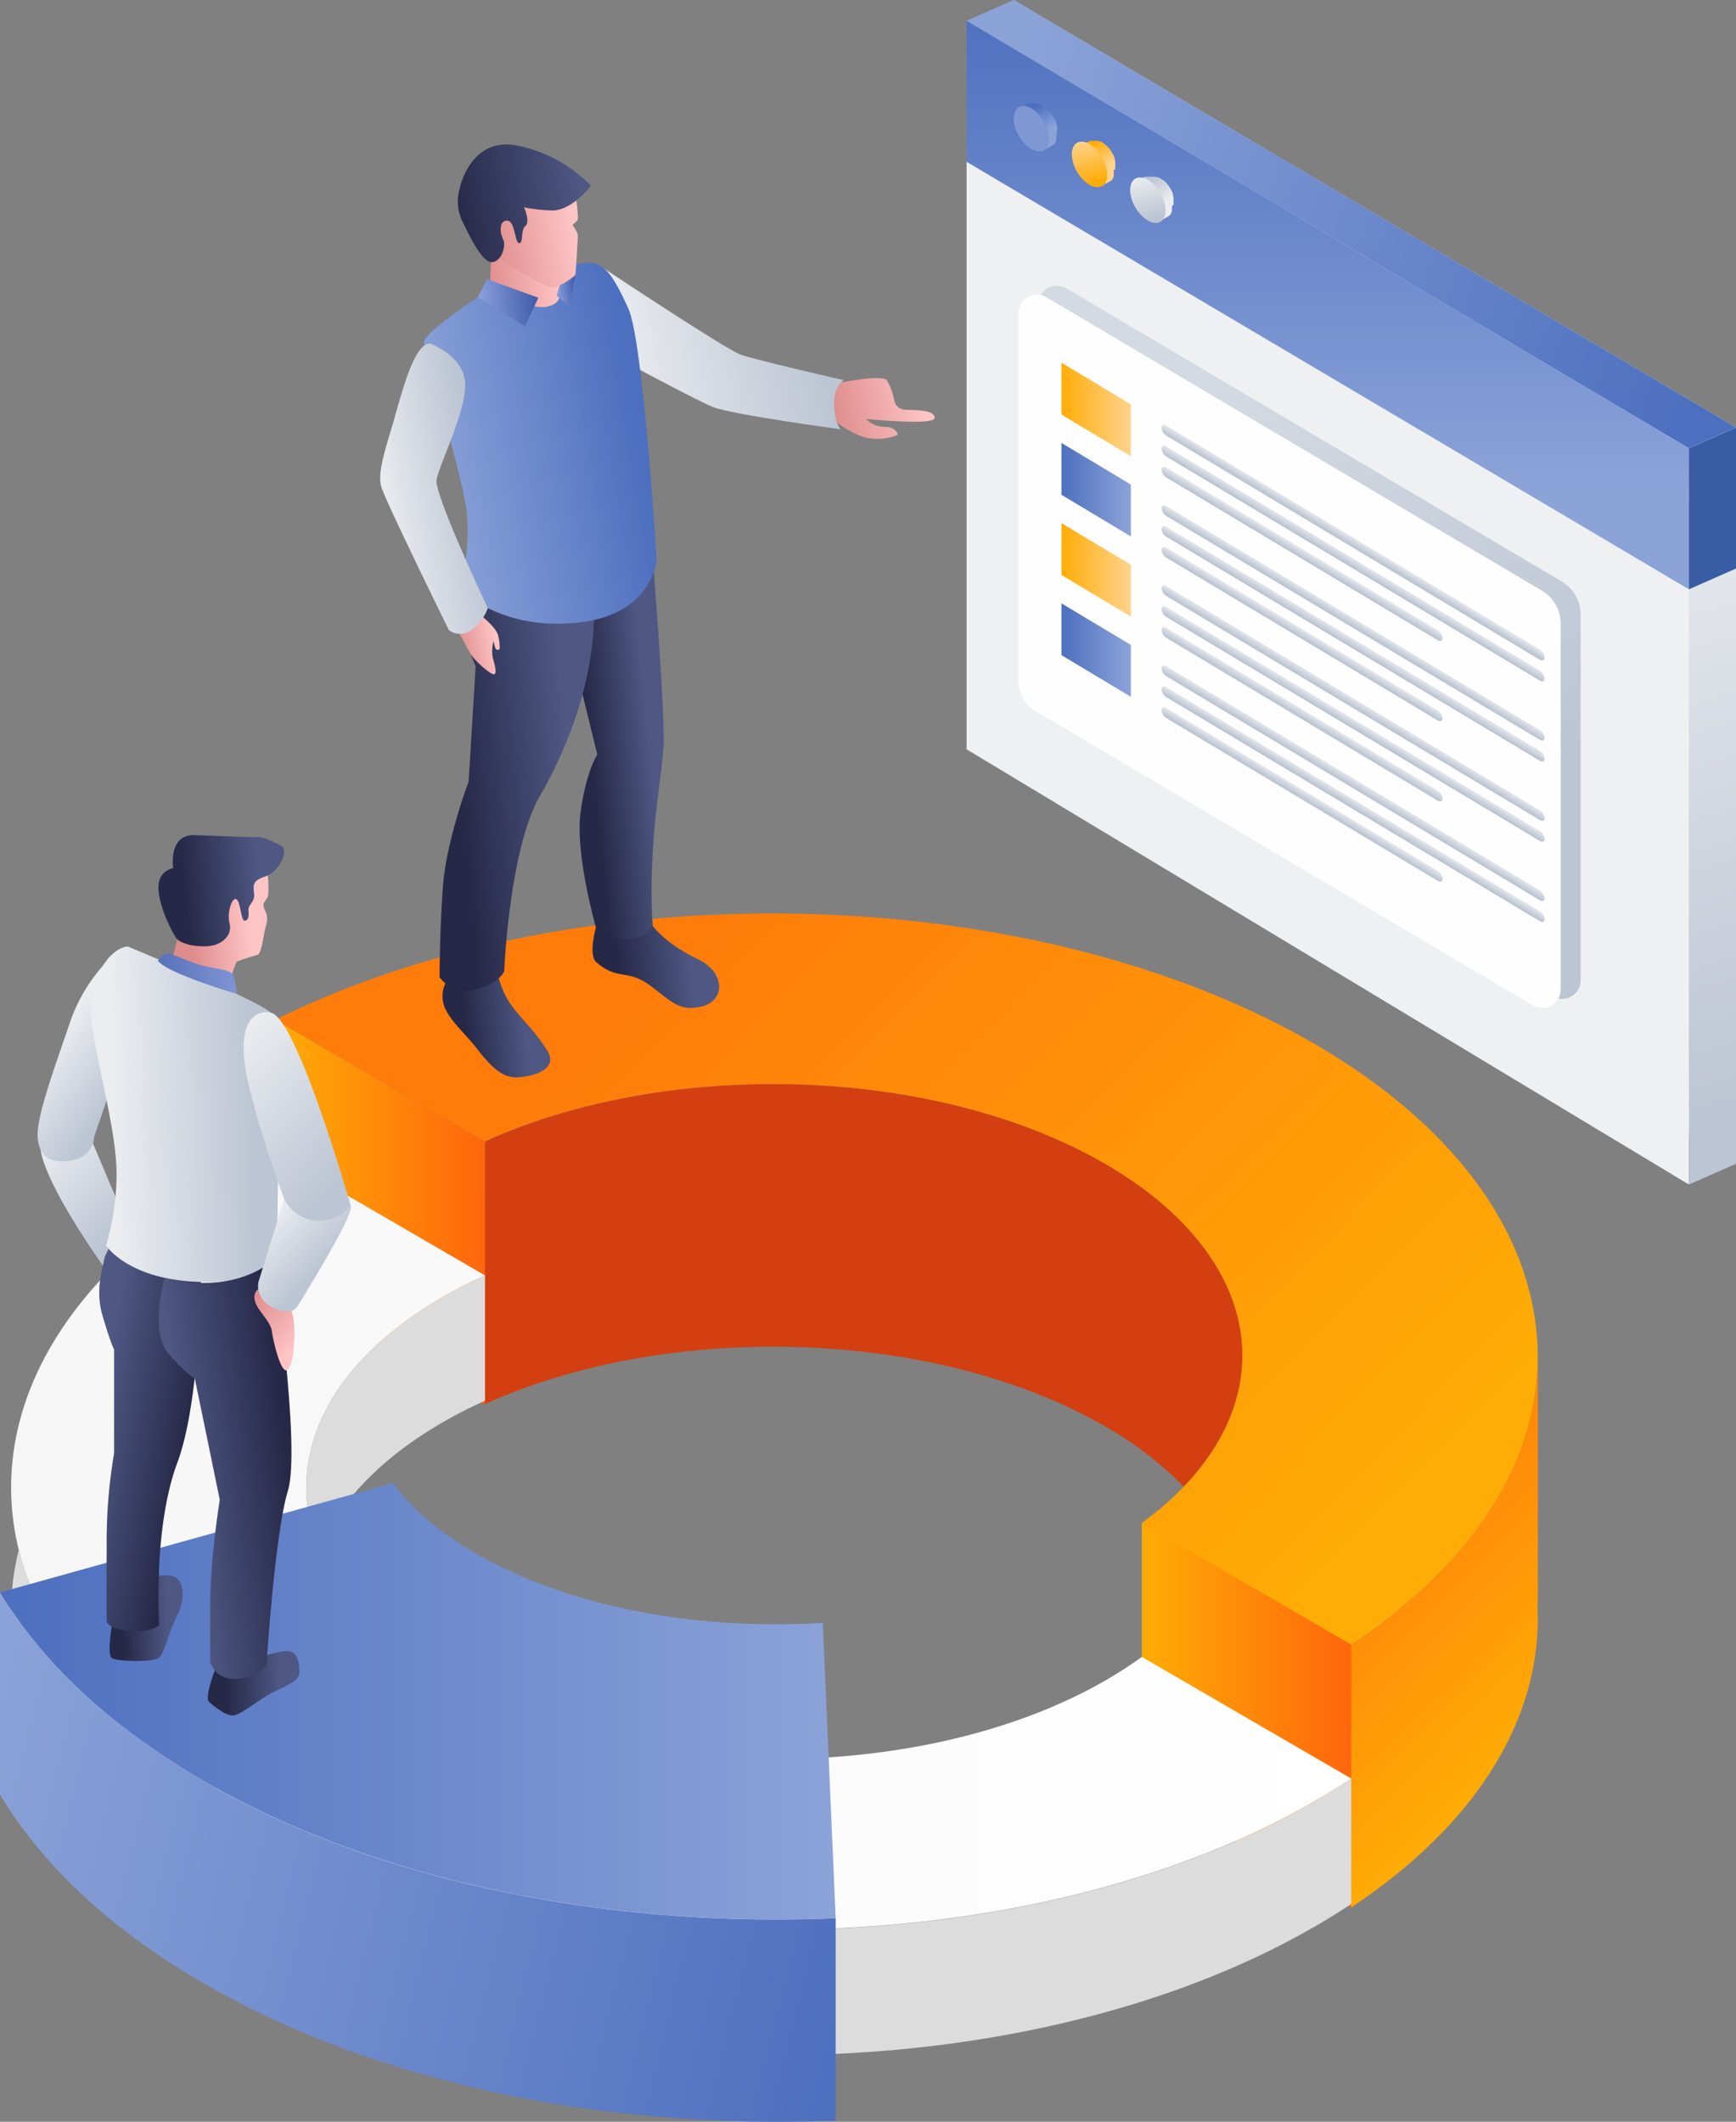 <svg viewBox="0 0 508 620.71" xmlns:xlink="http://www.w3.org/1999/xlink" xmlns="http://www.w3.org/2000/svg"><rect x="0" y="0" width="508" height="620.71" fill="#808080" stroke="none"/><defs><style>.cls-1{fill:#d33f11;}.cls-2{fill:url(#linear-gradient);}.cls-3{fill:url(#linear-gradient-2);}.cls-4{fill:url(#linear-gradient-3);}.cls-5{fill:url(#linear-gradient-4);}.cls-6{fill:#dcdcdc;}.cls-7{fill:url(#linear-gradient-5);}.cls-8{fill:url(#linear-gradient-6);}.cls-9{fill:url(#linear-gradient-7);}.cls-10{fill:url(#linear-gradient-8);}.cls-11{fill:#eef0f2;}.cls-12{fill:url(#linear-gradient-9);}.cls-13{fill:url(#linear-gradient-10);}.cls-14{fill:url(#linear-gradient-11);}.cls-15{fill:#385da5;}.cls-16{fill:url(#linear-gradient-12);}.cls-17{fill:#7f98d3;}.cls-18{fill:url(#linear-gradient-13);}.cls-19{fill:url(#linear-gradient-14);}.cls-20{fill:url(#linear-gradient-15);}.cls-21{fill:url(#linear-gradient-16);}.cls-22{fill:url(#linear-gradient-17);}.cls-23{fill:#fefefe;}.cls-24{fill:url(#linear-gradient-18);}.cls-25{fill:url(#linear-gradient-19);}.cls-26{fill:url(#linear-gradient-20);}.cls-27{fill:url(#linear-gradient-21);}.cls-28{fill:url(#linear-gradient-22);}.cls-29{fill:url(#linear-gradient-23);}.cls-30{fill:url(#linear-gradient-24);}.cls-31{fill:url(#linear-gradient-25);}.cls-32{fill:url(#linear-gradient-26);}.cls-33{fill:url(#linear-gradient-27);}.cls-34{fill:url(#linear-gradient-28);}.cls-35{fill:url(#linear-gradient-29);}.cls-36{fill:url(#linear-gradient-30);}.cls-37{fill:url(#linear-gradient-31);}.cls-38{fill:url(#linear-gradient-32);}.cls-39{fill:url(#linear-gradient-33);}.cls-40{fill:url(#linear-gradient-34);}.cls-41{fill:url(#linear-gradient-35);}.cls-42{fill:url(#linear-gradient-36);}.cls-43{fill:url(#linear-gradient-37);}.cls-44{fill:url(#linear-gradient-38);}.cls-45{fill:url(#linear-gradient-39);}.cls-46{fill:url(#linear-gradient-40);}.cls-47{fill:url(#linear-gradient-41);}.cls-48{fill:url(#linear-gradient-42);}.cls-49{fill:url(#linear-gradient-43);}.cls-50{fill:url(#linear-gradient-44);}.cls-51{fill:url(#linear-gradient-45);}.cls-52{fill:url(#linear-gradient-46);}.cls-53{fill:url(#linear-gradient-47);}.cls-54{fill:url(#linear-gradient-48);}.cls-55{fill:url(#linear-gradient-49);}.cls-56{fill:url(#linear-gradient-50);}.cls-57{fill:url(#linear-gradient-51);}.cls-58{fill:url(#linear-gradient-52);}.cls-59{fill:url(#linear-gradient-53);}.cls-60{fill:url(#linear-gradient-54);}.cls-61{fill:url(#linear-gradient-55);}.cls-62{fill:url(#linear-gradient-56);}.cls-63{fill:url(#linear-gradient-57);}.cls-64{fill:url(#linear-gradient-58);}.cls-65{fill:url(#linear-gradient-59);}.cls-66{fill:url(#linear-gradient-60);}</style><linearGradient gradientUnits="userSpaceOnUse" y2="445.69" x2="378.09" y1="512.54" x1="445.4" id="linear-gradient"><stop stop-color="#ffac06" offset="0"></stop><stop stop-color="#ff7c0a" offset="1"></stop></linearGradient><linearGradient gradientUnits="userSpaceOnUse" y2="354.56" x2="141.91" y1="354.56" x1="80.59" id="linear-gradient-2"><stop stop-color="#ffac06" offset="0"></stop><stop stop-color="#ff660c" offset="1"></stop></linearGradient><linearGradient xlink:href="#linear-gradient-2" y2="501.76" x2="395.4" y1="501.76" x1="334.13" id="linear-gradient-3"></linearGradient><linearGradient xlink:href="#linear-gradient" y2="271.85" x2="206.66" y1="456.24" x1="392.34" id="linear-gradient-4"></linearGradient><linearGradient gradientUnits="userSpaceOnUse" y2="451.01" x2="395.4" y1="451.01" x1="3.24" id="linear-gradient-5"><stop stop-color="#f6f6f6" offset="0"></stop><stop stop-color="#fff" offset="1"></stop></linearGradient><linearGradient gradientUnits="userSpaceOnUse" y2="497.69" x2="244.54" y1="497.69" id="linear-gradient-6"><stop stop-color="#4c6fbf" offset="0"></stop><stop stop-color="#8ca3d8" offset="1"></stop></linearGradient><linearGradient xlink:href="#linear-gradient-6" y2="517.93" x2="-12.9" y1="583.93" x1="253.56" id="linear-gradient-7"></linearGradient><linearGradient gradientUnits="userSpaceOnUse" y2="170.22" x2="508" y1="170.22" x1="296.63" id="linear-gradient-8"><stop stop-color="#bcc5d3" offset="0"></stop><stop stop-color="#ebedf0" offset="1"></stop></linearGradient><linearGradient xlink:href="#linear-gradient-6" y2="28.25" x2="293.73" y1="104.73" x1="502.1" id="linear-gradient-9"></linearGradient><linearGradient xlink:href="#linear-gradient-8" y2="138.4" x2="472.19" y1="322.24" x1="526.77" id="linear-gradient-10"></linearGradient><linearGradient xlink:href="#linear-gradient-6" y2="142.65" x2="388.54" y1="-0.46" x1="388.54" id="linear-gradient-11"></linearGradient><linearGradient xlink:href="#linear-gradient-6" y2="38.53" x2="306.3" y1="31.62" x1="302.31" id="linear-gradient-12"></linearGradient><linearGradient gradientUnits="userSpaceOnUse" y2="48.97" x2="323.34" y1="42.07" x1="319.34" id="linear-gradient-13"><stop stop-color="#ffac06" offset="0"></stop><stop stop-color="#ffd38d" offset="1"></stop></linearGradient><linearGradient xlink:href="#linear-gradient-13" y2="41.11" x2="316.85" y1="53.37" x1="320.35" id="linear-gradient-14"></linearGradient><linearGradient xlink:href="#linear-gradient-8" y2="59.42" x2="340.38" y1="52.52" x1="336.38" id="linear-gradient-15"></linearGradient><linearGradient xlink:href="#linear-gradient-8" gradientTransform="translate(75.36 -161.39) rotate(30.28)" y2="51.56" x2="333.88" y1="63.82" x1="337.39" id="linear-gradient-16"></linearGradient><linearGradient gradientUnits="userSpaceOnUse" y2="116.14" x2="346.7" y1="245.54" x1="412.32" id="linear-gradient-17"><stop stop-color="#bcc5d3" offset="0"></stop><stop stop-color="#d4dae2" offset="1"></stop></linearGradient><linearGradient xlink:href="#linear-gradient-13" gradientTransform="matrix(1, 0.6, 0, 1, 0, -3027.5)" y2="2954.52" x2="330.93" y1="2954.52" x1="310.6" id="linear-gradient-18"></linearGradient><linearGradient xlink:href="#linear-gradient-8" gradientTransform="matrix(1, 0.6, 0, 1, 0, -3027.5)" y2="2946.83" x2="395.96" y1="2949.74" x1="395.96" id="linear-gradient-19"></linearGradient><linearGradient xlink:href="#linear-gradient-8" gradientTransform="matrix(1, 0.6, 0, 1, 0, -3027.5)" y2="2952.95" x2="395.96" y1="2955.86" x1="395.96" id="linear-gradient-20"></linearGradient><linearGradient xlink:href="#linear-gradient-8" gradientTransform="matrix(1, 0.6, 0, 1, 0, -3027.5)" y2="2959.11" x2="381.02" y1="2961.98" x1="381.02" id="linear-gradient-21"></linearGradient><linearGradient xlink:href="#linear-gradient-6" gradientTransform="matrix(1, 0.6, 0, 1, 0, -3027.5)" y2="2977.98" x2="330.93" y1="2977.98" x1="310.6" id="linear-gradient-22"></linearGradient><linearGradient xlink:href="#linear-gradient-8" gradientTransform="matrix(1, 0.6, 0, 1, 0, -3027.5)" y2="2970.29" x2="395.96" y1="2973.2" x1="395.96" id="linear-gradient-23"></linearGradient><linearGradient xlink:href="#linear-gradient-8" gradientTransform="matrix(1, 0.6, 0, 1, 0, -3027.5)" y2="2976.41" x2="395.96" y1="2979.32" x1="395.96" id="linear-gradient-24"></linearGradient><linearGradient xlink:href="#linear-gradient-8" gradientTransform="matrix(1, 0.6, 0, 1, 0, -3027.5)" y2="2982.57" x2="381.02" y1="2985.44" x1="381.02" id="linear-gradient-25"></linearGradient><linearGradient xlink:href="#linear-gradient-13" gradientTransform="matrix(1, 0.6, 0, 1, 0, -3027.5)" y2="3001.44" x2="330.93" y1="3001.44" x1="310.6" id="linear-gradient-26"></linearGradient><linearGradient xlink:href="#linear-gradient-8" gradientTransform="matrix(1, 0.6, 0, 1, 0, -3027.5)" y2="2993.75" x2="395.96" y1="2996.66" x1="395.96" id="linear-gradient-27"></linearGradient><linearGradient xlink:href="#linear-gradient-8" gradientTransform="matrix(1, 0.6, 0, 1, 0, -3027.5)" y2="2999.87" x2="395.96" y1="3002.78" x1="395.96" id="linear-gradient-28"></linearGradient><linearGradient xlink:href="#linear-gradient-8" gradientTransform="matrix(1, 0.6, 0, 1, 0, -3027.5)" y2="3006.03" x2="381.02" y1="3008.9" x1="381.02" id="linear-gradient-29"></linearGradient><linearGradient xlink:href="#linear-gradient-6" gradientTransform="matrix(1, 0.6, 0, 1, 0, -3027.5)" y2="3024.9" x2="330.93" y1="3024.9" x1="310.6" id="linear-gradient-30"></linearGradient><linearGradient xlink:href="#linear-gradient-8" gradientTransform="matrix(1, 0.6, 0, 1, 0, -3027.5)" y2="3017.21" x2="395.96" y1="3020.12" x1="395.96" id="linear-gradient-31"></linearGradient><linearGradient xlink:href="#linear-gradient-8" gradientTransform="matrix(1, 0.6, 0, 1, 0, -3027.5)" y2="3023.33" x2="395.96" y1="3026.24" x1="395.96" id="linear-gradient-32"></linearGradient><linearGradient xlink:href="#linear-gradient-8" gradientTransform="matrix(1, 0.6, 0, 1, 0, -3027.5)" y2="3029.49" x2="381.02" y1="3032.36" x1="381.02" id="linear-gradient-33"></linearGradient><linearGradient gradientUnits="userSpaceOnUse" gradientTransform="translate(-8520.28)" y2="121.79" x2="8763.1" y1="116.85" x1="8790.88" id="linear-gradient-34"><stop stop-color="#ffc5c5" offset="0"></stop><stop stop-color="#de8b8b" offset="1"></stop></linearGradient><linearGradient xlink:href="#linear-gradient-8" gradientTransform="translate(-8520.28)" y2="107.73" x2="8699.4" y1="96.89" x1="8760.39" id="linear-gradient-35"></linearGradient><linearGradient gradientUnits="userSpaceOnUse" gradientTransform="translate(-8520.28)" y2="281.19" x2="8700.95" y1="279.02" x1="8722.01" id="linear-gradient-36"><stop stop-color="#4e5883" offset="0"></stop><stop stop-color="#262847" offset="1"></stop></linearGradient><linearGradient xlink:href="#linear-gradient-36" y2="220.4" x2="8693.12" y1="218.6" x1="8710.58" id="linear-gradient-37"></linearGradient><linearGradient xlink:href="#linear-gradient-36" y2="300.12" x2="8656.38" y1="298.33" x1="8673.76" id="linear-gradient-38"></linearGradient><linearGradient xlink:href="#linear-gradient-36" y2="225.14" x2="8653.74" y1="221.73" x1="8686.91" id="linear-gradient-39"></linearGradient><linearGradient xlink:href="#linear-gradient-6" gradientTransform="translate(-8520.28)" y2="137.49" x2="8646.08" y1="126.66" x1="8706.96" id="linear-gradient-40"></linearGradient><linearGradient xlink:href="#linear-gradient-34" y2="77.82" x2="8661.44" y1="74.06" x1="8682.61" id="linear-gradient-41"></linearGradient><linearGradient gradientUnits="userSpaceOnUse" gradientTransform="translate(-8520.28)" y2="87.5" x2="8677.49" y1="89.37" x1="8661.52" id="linear-gradient-42"><stop stop-color="#879cd8" offset="0"></stop><stop stop-color="#3f5baa" offset="1"></stop></linearGradient><linearGradient xlink:href="#linear-gradient-42" y2="85.02" x2="8689" y1="85.66" x1="8683.47" id="linear-gradient-43"></linearGradient><linearGradient xlink:href="#linear-gradient-34" y2="72.5" x2="8662.75" y1="67.86" x1="8688.87" id="linear-gradient-44"></linearGradient><linearGradient xlink:href="#linear-gradient-36" y2="61.8" x2="8652.85" y1="55.07" x1="8690.69" id="linear-gradient-45"></linearGradient><linearGradient xlink:href="#linear-gradient-34" y2="190.12" x2="8654.03" y1="188.05" x1="8665.66" id="linear-gradient-46"></linearGradient><linearGradient xlink:href="#linear-gradient-8" gradientTransform="translate(-8520.28)" y2="146.42" x2="8631.26" y1="141.37" x1="8659.7" id="linear-gradient-47"></linearGradient><linearGradient xlink:href="#linear-gradient-8" y2="335.83" x2="10.76" y1="358.58" x1="35.61" id="linear-gradient-48"></linearGradient><linearGradient xlink:href="#linear-gradient-8" gradientTransform="matrix(0.99, -0.12, 0.12, 0.99, -157.29, 507.86)" y2="-182.8" x2="197.45" y1="-166.02" x1="215.78" id="linear-gradient-49"></linearGradient><linearGradient xlink:href="#linear-gradient-36" gradientTransform="translate(-1166.55)" y2="473.6" x2="1202.63" y1="473.27" x1="1215.49" id="linear-gradient-50"></linearGradient><linearGradient xlink:href="#linear-gradient-36" gradientTransform="translate(-1166.55)" y2="492.67" x2="1232.51" y1="492.26" x1="1248.43" id="linear-gradient-51"></linearGradient><linearGradient xlink:href="#linear-gradient-36" gradientTransform="translate(-1166.55)" y2="423.05" x2="1221" y1="418.52" x1="1194.71" id="linear-gradient-52"></linearGradient><linearGradient xlink:href="#linear-gradient-8" gradientTransform="translate(-1166.55)" y2="326.41" x2="1199.41" y1="325.35" x1="1240.66" id="linear-gradient-53"></linearGradient><linearGradient xlink:href="#linear-gradient-34" gradientTransform="translate(-1166.55)" y2="271.25" x2="1221.73" y1="269.4" x1="1239.69" id="linear-gradient-54"></linearGradient><linearGradient xlink:href="#linear-gradient-36" gradientTransform="translate(-1166.55)" y2="261.09" x2="1220.38" y1="258.8" x1="1242.56" id="linear-gradient-55"></linearGradient><linearGradient xlink:href="#linear-gradient-42" gradientTransform="translate(-1166.55)" y2="285.55" x2="1198.29" y1="284.46" x1="1240.69" id="linear-gradient-56"></linearGradient><linearGradient xlink:href="#linear-gradient-36" gradientTransform="translate(-1166.55)" y2="428.69" x2="1250.78" y1="432.32" x1="1220.36" id="linear-gradient-57"></linearGradient><linearGradient xlink:href="#linear-gradient-8" y2="356.23" x2="78.04" y1="370.56" x1="93.69" id="linear-gradient-58"></linearGradient><linearGradient xlink:href="#linear-gradient-8" y2="308.15" x2="64.12" y1="342.88" x1="102.06" id="linear-gradient-59"></linearGradient><linearGradient xlink:href="#linear-gradient-34" gradientTransform="matrix(1, 0, 0, 1, 0, 0)" y2="380.89" x2="71.96" y1="394.15" x1="86.46" id="linear-gradient-60"></linearGradient></defs><g id="Layer_2"><g id="all"><g id="main_4"><path d="M357.35,420.19a67.63,67.63,0,0,1-10.93,14.73,104.18,104.18,0,0,0-23.27-17.77c-49.66-28.6-127.61-30.73-181.24-6.38L80.59,375.18a281.17,281.17,0,0,1,61.32-21.65V333.94c53.63-24.35,131.58-22.22,181.24,6.38,13.8,7.93,24.05,17.14,30.78,27C365.54,384.21,366.68,402.94,357.35,420.19Z" class="cls-1"></path><path d="M450,469.29l-.13-.08c1.83,31.59-16.3,63.46-54.43,88.75l-61.27-35.57c24-17.51,33.34-39.54,28-60.59l33.31,19.33A154.91,154.91,0,0,0,425,456.05a109.05,109.05,0,0,0,14.89-20.92A80.45,80.45,0,0,0,450,396.72Z" class="cls-2"></path><polygon points="80.59 298.36 80.59 375.17 141.91 410.77 141.91 333.95 80.59 298.36" class="cls-3"></polygon><polygon points="334.13 445.57 334.13 522.39 395.4 557.96 395.4 479.94 334.13 445.57" class="cls-4"></polygon><path d="M450,396.72a80.45,80.45,0,0,1-10.09,38.41A109.05,109.05,0,0,1,425,456.05a154.91,154.91,0,0,1-29.58,25.08L362.09,461.8l-28-16.24a92.4,92.4,0,0,0,12.29-10.64,67.63,67.63,0,0,0,10.93-14.73c9.33-17.25,8.19-36-3.42-52.89-6.73-9.84-17-19.05-30.78-27-49.66-28.6-127.61-30.73-181.24-6.38L80.59,298.35C168.12,254.74,300.59,257,384,305c40.24,23.19,62.05,53,65.46,83.29A73.52,73.52,0,0,1,450,396.72Z" class="cls-5"></path><path d="M395.4,520.29V557c-3.29,2.19-6.75,4.35-10.35,6.43-86.93,50.4-228.38,50.4-315.88,0-52.06-30-73.32-71.08-63.69-110,6.62,26.82,27.85,52.71,63.69,73.34,87.5,50.4,229,50.4,315.88,0C388.65,524.63,392.11,522.47,395.4,520.29Z" class="cls-6"></path><path d="M141.91,373.1v36.68a130.71,130.71,0,0,0-12.49,6.38c-18.44,10.69-30.49,23.68-36.1,37.39-10.56-25.79,1.44-54,36.1-74.08A130.64,130.64,0,0,1,141.91,373.1Z" class="cls-6"></path><path d="M334.13,484.72c-3.18,2.31-6.65,4.55-10.35,6.71-53.34,30.91-140.06,30.91-193.71,0-18.8-10.82-31-24-36.75-37.88-10.56-25.79,1.44-54,36.1-74.08a130.64,130.64,0,0,1,12.49-6.37L80.59,337.51c-4.25,2.1-8.4,4.34-12.44,6.68C16.82,374-4,414.65,5.48,453.37c6.62,26.82,27.85,52.71,63.69,73.34,87.5,50.4,229,50.4,315.88,0,3.6-2.08,7.06-4.24,10.35-6.42Z" class="cls-7"></path><path d="M244.54,561.16c-.86,0-1.74.08-2.61.08q-7.27.27-14.6.28c-62.83,0-122.25-14.28-167.29-40.25q-7.51-4.34-14.29-9C25.72,498.66,10.3,483,0,465.85l115-32c5.35,7.44,13.56,14.46,24.23,20.61,23.21,13.37,54.41,20.73,87.84,20.73,4.62,0,9.18-.13,13.7-.44Z" class="cls-8"></path><path d="M244.54,561.16v59.19c-5.71.23-11.45.36-17.21.36-62.83,0-122.25-14.28-167.29-40.25C33,564.88,12.65,546.07,0,525V465.85C10.3,483,25.72,498.66,45.75,512.29q6.77,4.65,14.29,9c45,26,104.46,40.25,167.29,40.25q7.32,0,14.6-.28C242.8,561.24,243.68,561.18,244.54,561.16Z" class="cls-9"></path><polygon points="296.63 213.12 508 340.45 508 125.06 296.63 0 296.63 213.12" class="cls-10"></polygon><polygon points="282.85 219.2 494.22 346.53 494.22 131.15 282.85 6.08 282.85 219.2" class="cls-11"></polygon><polygon points="508 125.06 494.22 131.15 282.85 6.08 296.63 0 508 125.06" class="cls-12"></polygon><polygon points="494.22 346.53 508 340.45 508 125.06 494.22 131.15 494.22 346.53" class="cls-13"></polygon><polygon points="282.85 6.08 494.22 131.15 494.22 172.4 282.85 47.34 282.85 6.08" class="cls-14"></polygon><polygon points="494.22 131.15 508 125.06 508 166.32 494.22 172.4 494.22 131.15" class="cls-15"></polygon><path d="M309.32,39.06v-.14a.37.37,0,0,0,0-.11v-.09a.34.34,0,0,1,0-.1s0,0,0-.07,0-.09,0-.14a.22.22,0,0,1,0-.08v0l0-.26h0v0a1.7,1.7,0,0,0,0-.22v0l0-.1s0-.09,0-.13,0,0,0-.07l0-.11a.29.29,0,0,0,0-.09.36.36,0,0,0,0-.1l0-.12s0,0,0-.05,0-.1,0-.15l0-.1v0c0-.09-.05-.18-.08-.27h0v0l-.09-.24v0l0-.09a.61.61,0,0,1-.05-.12l0-.08a.69.69,0,0,1,0-.1l0-.07-.06-.15,0-.07v0c0-.08-.07-.17-.11-.25h0l0-.07a1.14,1.14,0,0,0-.1-.19v0s-.05-.11-.08-.16a.75.75,0,0,0-.07-.12v0l-.22-.39a.08.08,0,0,1,0,0l-.06-.1a.86.86,0,0,1-.1-.16l-.09-.14s-.07-.1-.1-.16l0-.05,0,0c-.1-.14-.19-.28-.29-.41h0c-.07-.09-.14-.19-.22-.28v0l-.16-.2,0,0h0l-.21-.24h0l-.06-.07-.13-.14,0,0-.09-.09-.1-.1,0,0-.09-.09-.09-.09-.05,0-.1-.1-.08-.07-.05-.05-.11-.09-.07-.06-.07-.06-.1-.08L305.1,31l-.09-.07-.09-.07,0,0-.13-.09-.08,0,0,0-.22-.15h0l-.2-.12,0,0-.16-.09-.07,0-.08,0-.07,0-.1-.05-.08,0,0,0-.2-.09-.21-.08h0l-.08,0-.1,0-.05,0-.09,0-.08,0-.07,0-.09,0h-.13l-.11,0h-.81l-.25,0h-.07l-.15,0-.07,0-.09,0h0l-.14.05-.07,0-.19.1-.74.43-.06,0-.19.1-1.35.79.19-.1.07,0,.14-.06.11,0,.07,0,.15,0h.07l.24,0h.7l.12,0h.1l.14,0,.09,0,.14,0,.09,0,.16.05.08,0,.23.09h0l.24.1.08,0,.17.08.08,0,.23.13.25.15h0l.24.16.08.06.16.12.1.07.14.11.11.09.14.12.1.09.14.12a.94.94,0,0,1,.1.1l.13.12a.94.94,0,0,1,.1.1,1.85,1.85,0,0,1,.14.14l.09.09.15.17.06.07.21.25a.08.08,0,0,1,0,0l.17.21.22.29h0l.3.42.06.1.11.16.09.14.09.16.08.13.23.4a1.09,1.09,0,0,0,.08.15c0,.05.05.1.08.16l.1.21,0,.08.13.28,0,.08.09.22a.36.36,0,0,1,0,.09,1.8,1.8,0,0,1,.08.21l0,.09.09.27v0c0,.1.07.2.1.3a.29.29,0,0,1,0,.09,1.66,1.66,0,0,1,.06.21l0,.11a1.8,1.8,0,0,1,.05.19l0,.12c0,.06,0,.13,0,.19s0,.07,0,.11,0,.17.05.26v0c0,.1,0,.2,0,.3a.19.19,0,0,1,0,.08l0,.21v.1a1.27,1.27,0,0,1,0,.2.28.28,0,0,1,0,.09v.56s0,.05,0,.08,0,.13,0,.19,0,.07,0,.11,0,.1,0,.15,0,.08,0,.11,0,.1,0,.15l0,.12,0,.12,0,.14,0,.11-.06.17,0,.08c0,.09-.07.18-.11.27a1.74,1.74,0,0,1-.1.19h0a1.74,1.74,0,0,1-.11.18l0,0-.09.13,0,0-.09.11,0,0a1.59,1.59,0,0,1-.13.13l0,0-.12.11,0,0-.11.08s0,0,0,0l-.16.09,1.23-.71,0,0,0,0-.16.1,1.35-.78.16-.1,0,0,.11-.08,0,0a.63.63,0,0,0,.12-.11h0l.13-.14s0,0,0,0l.09-.11,0-.05.09-.12,0,0h0a1,1,0,0,0,.1-.17h0l.09-.18h0c0-.09.08-.17.11-.26v0a.14.14,0,0,0,0-.06l.06-.16s0,0,0,0l0-.06s0-.1,0-.14,0,0,0-.06,0,0,0-.07a.5.5,0,0,1,0-.12v-.07a.17.17,0,0,0,0-.07.5.5,0,0,0,0-.12v-.05s0-.07,0-.1,0-.07,0-.11v0a.76.76,0,0,1,0-.15v-.1c0-.08,0-.16,0-.25h0A1.69,1.69,0,0,0,309.32,39.06Z" class="cls-16"></path><ellipse transform="translate(22.2 157.33) rotate(-30.28)" ry="7.29" rx="4.23" cy="37.64" cx="301.8" class="cls-17"></ellipse><path d="M326.36,49.5v-.13a.49.49,0,0,1,0-.12.25.25,0,0,0,0-.08v-.1a.17.17,0,0,1,0-.07.78.78,0,0,0,0-.14v-.11l0-.26h0v0c0-.08,0-.15,0-.22v0l0-.1c0-.05,0-.09,0-.13a.19.19,0,0,1,0-.07l0-.12a.31.31,0,0,0,0-.08.43.43,0,0,1,0-.11.76.76,0,0,0,0-.11.13.13,0,0,0,0-.06s0-.1,0-.15l0-.09v0l-.09-.27h0v0a2.25,2.25,0,0,0-.08-.24v0l0-.09s0-.08,0-.12l0-.08a.3.3,0,0,0,0-.1.25.25,0,0,1,0-.07l-.07-.15,0-.07v0a2.72,2.72,0,0,1-.11-.25h0l0-.07-.1-.19v0c0-.06-.06-.11-.08-.16l-.07-.12v0c-.07-.13-.15-.26-.22-.4l0,0-.06-.1a1.4,1.4,0,0,1-.1-.16l-.09-.14a1.4,1.4,0,0,1-.1-.16l0,0,0-.05c-.1-.14-.19-.28-.3-.42h0l-.22-.29h0l-.16-.2,0,0h0l-.2-.23h0l-.06-.07a.86.86,0,0,0-.13-.14l0,0-.09-.09a.94.94,0,0,0-.1-.1l0,0-.1-.1-.08-.08-.05,0-.1-.1-.08-.07-.06-.05-.1-.09-.07-.06-.07-.06-.1-.08-.06,0-.09-.07-.1-.07,0,0-.13-.09-.08-.06h0l-.22-.15h0l-.2-.12-.05,0-.17-.09-.06,0-.08,0-.07,0-.1,0-.08,0h0l-.21-.09-.2-.08h0l-.08,0-.1,0h-.05l-.1,0-.07,0-.07,0-.09,0h-.05l-.08,0h-.92l-.25,0h-.07l-.15,0-.07,0-.09,0h0l-.14.06-.07,0-.19.1-.74.43-.06,0-.19.1-1.35.79.19-.1.07,0,.13-.06.12,0,.07,0,.15,0,0,0h0l.24,0H317l.1,0,.14,0,.09,0,.14,0,.09,0,.16,0,.08,0,.23.09h0l.24.1.07,0,.17.08.09,0,.23.13.25.15h0l.25.16.08.06.16.12.1.07.14.11.11.09.14.11a.94.94,0,0,1,.1.1.69.69,0,0,1,.13.11l.11.1.13.13.1.1a.86.86,0,0,1,.13.14l.09.09a1.29,1.29,0,0,1,.16.17l.06.07.21.24,0,0,.17.21.22.29h0l.3.42.06.1.11.16.09.14.09.16.08.13.23.4.07.15a1.09,1.09,0,0,1,.08.15l.11.22,0,.08.13.28,0,.08.09.21,0,.1a1.8,1.8,0,0,1,.08.21.36.36,0,0,0,0,.09l.09.27v0l.1.3s0,.06,0,.09l.06.21,0,.11c0,.06,0,.13,0,.19l0,.12c0,.06,0,.13,0,.19s0,.07,0,.11,0,.17.05.25v0c0,.1,0,.2,0,.29a.28.28,0,0,1,0,.09,1.49,1.49,0,0,1,0,.21v.1a1.21,1.21,0,0,1,0,.19.34.34,0,0,1,0,.1v.56s0,0,0,.08,0,.12,0,.19a.34.34,0,0,0,0,.1c0,.06,0,.11,0,.16s0,.08,0,.11,0,.1,0,.14l0,.13,0,.12,0,.14,0,.11-.06.16,0,.09a2,2,0,0,1-.11.26,1.86,1.86,0,0,1-.1.2h0a1.74,1.74,0,0,1-.11.18l0,0-.09.13,0,.05-.09.11,0,0L323,54l0,0-.12.11,0,0-.11.08,0,0-.15.1,1.23-.71,0,0,0,0-.16.1,1.35-.79L325,53l0,0,.11-.08,0,0,.12-.11,0,0,.13-.13,0,0,.09-.11,0,0,.09-.13,0,0h0l.1-.17h0a1.62,1.62,0,0,0,.1-.18h0c0-.09.08-.18.11-.27v0a.14.14,0,0,0,0-.06l.06-.17s0,0,0,0a.64.64,0,0,0,0-.07,1,1,0,0,1,0-.14s0,0,0,0a.2.2,0,0,0,0-.07l0-.12v-.07a.17.17,0,0,0,0-.07.5.5,0,0,0,0-.12v0s0-.07,0-.1,0-.07,0-.11V50c0-.08,0-.16,0-.25h0A1.93,1.93,0,0,0,326.36,49.5Z" class="cls-18"></path><path d="M318.86,42.15A11.35,11.35,0,0,1,324,51.08c0,3.28-2.34,4.6-5.2,3a11.4,11.4,0,0,1-5.17-8.93C313.66,41.82,316,40.5,318.86,42.15Z" class="cls-19"></path><path d="M343.4,60v-.14a.37.37,0,0,1,0-.11.22.22,0,0,0,0-.08v-.1a.2.2,0,0,1,0-.07.59.59,0,0,0,0-.14V59.2l0-.26h0v0c0-.07,0-.14,0-.21v0l0-.11,0-.12s0,0,0-.07l0-.12s0-.06,0-.08l0-.11,0-.11s0,0,0-.06,0-.1,0-.15l0-.09v0l-.09-.27h0v0c0-.07-.05-.15-.08-.23s0,0,0,0l0-.09s0-.08,0-.13l0-.08a.69.69,0,0,0,0-.1l0-.07-.06-.14,0-.08v0l-.12-.25h0l0-.08-.09-.19v0a1.09,1.09,0,0,1-.08-.15.83.83,0,0,1-.07-.13v0l-.23-.4v0a.61.61,0,0,0-.07-.1l-.09-.16-.09-.14-.11-.16,0-.05,0,0-.3-.42h0l-.22-.29h0l-.16-.21,0,0h0c-.06-.08-.13-.15-.2-.23h0l-.06-.07-.13-.14,0,0-.09-.09-.1-.11,0,0a.47.47,0,0,0-.1-.1.6.6,0,0,0-.08-.08l-.05,0-.1-.09-.08-.07-.06,0-.1-.1-.07,0-.07-.06-.1-.09-.06,0-.09-.07-.1-.07,0,0-.12-.09-.08-.06h0l-.22-.15h0l-.2-.12-.05,0a1.4,1.4,0,0,0-.17-.09l-.06,0-.08,0-.07,0-.1-.05-.08,0h0l-.21-.09-.21-.08h0l-.08,0-.1,0H337l-.09,0-.07,0h-.07l-.09,0h0l-.09,0h-.92l-.24,0h-.07l-.15,0-.07,0-.09,0h0l-.14.06-.07,0-.19.1-.74.42-.06,0-.19.1-1.35.78.19-.1.07,0,.13-.06.12,0,.07,0,.14,0H333l.24,0h.82l.1,0,.13,0,.1,0,.14,0,.09,0,.16,0,.07,0,.24.09h0l.24.1.07,0,.17.09.09,0,.22.12.26.16h0l.25.16.08.06.16.11.1.08.14.11.11.09.13.11.11.09.13.12.11.1.13.13a.94.94,0,0,1,.1.1l.13.13.09.1.16.17.06.07.21.24,0,0,.18.22.22.29h0l.29.42a.36.36,0,0,1,.07.1,1.3,1.3,0,0,1,.1.15l.09.15a.86.86,0,0,1,.1.16l.08.13.23.4c0,.05.05.1.07.14s.06.11.08.16a2.26,2.26,0,0,1,.11.22l0,.07c0,.1.08.19.13.29l0,.08.09.21,0,.1.08.21,0,.09c0,.09.07.18.1.27v0l.09.3,0,.1.06.2,0,.12c0,.06,0,.13.05.19l0,.11a1.18,1.18,0,0,0,0,.2.3.3,0,0,0,0,.1c0,.09,0,.18,0,.26v0c0,.1,0,.2,0,.29a.25.25,0,0,1,0,.08,1.49,1.49,0,0,1,0,.21V61a1.41,1.41,0,0,1,0,.2s0,.06,0,.1v.27a2.81,2.81,0,0,1,0,.29v.07c0,.07,0,.13,0,.19a.45.45,0,0,0,0,.11.88.88,0,0,0,0,.16s0,.07,0,.11a.78.78,0,0,0,0,.14l0,.12,0,.13,0,.14s0,.07,0,.11a1,1,0,0,1,0,.16l0,.09c0,.09-.07.18-.11.26s-.07.13-.1.19h0l-.11.18,0,0-.09.13,0,0-.09.1,0,0-.13.14,0,0-.12.1,0,0-.1.08-.05,0-.15.1,1.22-.71,0,0-.05,0-.15.1,1.35-.79.16-.1,0,0,.11-.08,0,0,.12-.11,0,0a1.59,1.59,0,0,0,.13-.13l0,0a.44.44,0,0,0,.09-.11l0-.05.09-.13,0,0h0l.1-.17h0a1.14,1.14,0,0,0,.1-.19h0a2,2,0,0,0,.11-.26v0a.14.14,0,0,0,0-.07l.06-.16v0s0-.05,0-.07l0-.14a.14.14,0,0,0,0-.06.13.13,0,0,0,0-.06l0-.13v-.06a.19.19,0,0,0,0-.08s0-.07,0-.11v-.06a.38.38,0,0,1,0-.1s0-.07,0-.1v-.05a.61.61,0,0,0,0-.14V60.2h0Z" class="cls-20"></path><ellipse transform="translate(16.32 177.37) rotate(-30.28)" ry="7.29" rx="4.23" cy="58.54" cx="335.88" class="cls-21"></ellipse><path d="M308.82,205.34l145.55,86.12a5.41,5.41,0,0,0,8.16-4.64v-107a11.29,11.29,0,0,0-5.54-9.71L312.08,84.37a5.46,5.46,0,0,0-8.25,4.69V196.6A10.15,10.15,0,0,0,308.82,205.34Z" class="cls-22"></path><path d="M303,208l145.55,86.12a5.41,5.41,0,0,0,8.16-4.64v-107a11.26,11.26,0,0,0-5.54-9.71L306.25,87A5.46,5.46,0,0,0,298,91.69V199.23A10.17,10.17,0,0,0,303,208Z" class="cls-23"></path><polygon points="330.93 133.47 310.61 121.28 310.61 106.12 330.93 118.3 330.93 133.47" class="cls-24"></polygon><path d="M450.56,193,341.37,127.49a3.15,3.15,0,0,1-1.47-2.35h0c0-.8.66-1.06,1.47-.58L450.56,190a3.14,3.14,0,0,1,1.46,2.34h0C452,193.18,451.36,193.44,450.56,193Z" class="cls-25"></path><path d="M450.56,199.08,341.37,133.61a3.15,3.15,0,0,1-1.47-2.34h0c0-.81.66-1.07,1.47-.59l109.19,65.47a3.16,3.16,0,0,1,1.46,2.34h0C452,199.3,451.36,199.56,450.56,199.08Z" class="cls-26"></path><path d="M420.67,187.28l-79.3-47.55a3.13,3.13,0,0,1-1.47-2.34h0c0-.81.66-1.07,1.47-.59l79.3,47.55a3.15,3.15,0,0,1,1.47,2.35h0C422.14,187.5,421.48,187.76,420.67,187.28Z" class="cls-27"></path><polygon points="330.93 156.93 310.61 144.75 310.61 129.58 330.93 141.76 330.93 156.93" class="cls-28"></polygon><path d="M450.56,216.42,341.37,151a3.15,3.15,0,0,1-1.47-2.35h0c0-.8.66-1.06,1.47-.58l109.19,65.47a3.14,3.14,0,0,1,1.46,2.34h0C452,216.64,451.36,216.9,450.56,216.42Z" class="cls-29"></path><path d="M450.56,222.54,341.37,157.07a3.15,3.15,0,0,1-1.47-2.34h0c0-.81.66-1.07,1.47-.59l109.19,65.47A3.16,3.16,0,0,1,452,222h0C452,222.76,451.36,223,450.56,222.54Z" class="cls-30"></path><path d="M420.67,210.74l-79.3-47.55a3.13,3.13,0,0,1-1.47-2.34h0c0-.81.66-1.07,1.47-.59l79.3,47.55a3.15,3.15,0,0,1,1.47,2.35h0C422.14,211,421.48,211.22,420.67,210.74Z" class="cls-31"></path><polygon points="330.93 180.39 310.61 168.21 310.61 153.04 330.93 165.22 330.93 180.39" class="cls-32"></polygon><path d="M450.56,239.88,341.37,174.41a3.15,3.15,0,0,1-1.47-2.35h0c0-.8.66-1.06,1.47-.58L450.56,237a3.14,3.14,0,0,1,1.46,2.34h0C452,240.1,451.36,240.36,450.56,239.88Z" class="cls-33"></path><path d="M450.56,246,341.37,180.53a3.15,3.15,0,0,1-1.47-2.34h0c0-.81.66-1.07,1.47-.59l109.19,65.47a3.16,3.16,0,0,1,1.46,2.34h0C452,246.22,451.36,246.48,450.56,246Z" class="cls-34"></path><path d="M420.67,234.2l-79.3-47.55a3.13,3.13,0,0,1-1.47-2.34h0c0-.81.66-1.07,1.47-.59l79.3,47.55a3.15,3.15,0,0,1,1.47,2.35h0C422.14,234.42,421.48,234.68,420.67,234.2Z" class="cls-35"></path><polygon points="330.93 203.85 310.61 191.66 310.61 176.5 330.93 188.68 330.93 203.85" class="cls-36"></polygon><path d="M450.56,263.34,341.37,197.87a3.15,3.15,0,0,1-1.47-2.35h0c0-.8.66-1.06,1.47-.58l109.19,65.47a3.14,3.14,0,0,1,1.46,2.34h0C452,263.56,451.36,263.82,450.56,263.34Z" class="cls-37"></path><path d="M450.56,269.46,341.37,204a3.15,3.15,0,0,1-1.47-2.34h0c0-.81.66-1.07,1.47-.59l109.19,65.47a3.16,3.16,0,0,1,1.46,2.34h0C452,269.68,451.36,269.94,450.56,269.46Z" class="cls-38"></path><path d="M420.67,257.66l-79.3-47.55a3.13,3.13,0,0,1-1.47-2.34h0c0-.81.66-1.07,1.47-.59l79.3,47.55a3.15,3.15,0,0,1,1.47,2.35h0C422.14,257.88,421.48,258.14,420.67,257.66Z" class="cls-39"></path><path d="M246,111.92s12.3-2.5,13.54-.61a17.37,17.37,0,0,1,2,5.2c.28.94.46,3.23,3.59,3.37s8.3,0,8.37,2.35-20.08.33-20.08.33a7.66,7.66,0,0,0,5.39,2.32c3.35,0,3.86,2,3.86,2.26s-4.37,1.88-8.74,1-9.33-4.72-9.33-4.72S241.71,115.75,246,111.92Z" class="cls-40"></path><path d="M176.64,78.47s35.45,23.56,40,25.23,30.29,7.51,30.29,7.51-2.85,1.5-2.85,6.84,1.84,7.52,1.84,7.52-32.13-4.34-37.31-6.51-21.26-10.83-21.26-10.83Z" class="cls-41"></path><path d="M174.41,271.17s-2.3,8.08,0,10.22c6,5.5,9.38,2.07,15.76,6.85s8.69,7.89,15.39,6.14,6.73-9.94-1.35-13.79c-7.8-3.72-14-8.91-15.79-14.32S174.41,271.17,174.41,271.17Z" class="cls-42"></path><path d="M191,163s3.79,47.12,3.14,55.79-2.36,17.13-3.14,30.8,0,20.82,0,20.82.1,2.6-5.34,4.12-11.3-3.26-11.3-3.26-6.12-21.47-4.48-33.61,4.91-16.92,4.91-16.92l-5.64-23s-3.25,2.06-5-9.55-1.74-16.91-1.74-16.91Z" class="cls-43"></path><path d="M130.36,287.65a8.68,8.68,0,0,0,0,7.6c2,4,5.83,7.16,9.66,12.09s6.86,7.48,10.21,7.8,13.71-1.59,10-7.64-7.62-9.23-11-14a26.45,26.45,0,0,1-4-11Z" class="cls-44"></path><path d="M136.61,167.07s-2.55,12.31-1,17.87a79.15,79.15,0,0,0,3.58,9.94l-2.05,33.77s-6.51,17.08-7.51,30.59-1,26.61-1,26.61a9.57,9.57,0,0,0,10.55,3.58c7.17-1.79,8.37-5.36,8.37-5.36S149,248.51,158,232.82,176.18,194,173.39,169,136.61,167.07,136.61,167.07Z" class="cls-45"></path><path d="M143.53,84.47s-19.6,12.53-19.47,15.7,11.05,37.88,12.43,49-1.79,23.12-1.79,23.12,11,12,33.69,9.94,23.75-18.46,23.75-18.46-3.87-63.91-8.29-73.56-7-13.63-12.15-13.36S143.53,84.47,143.53,84.47Z" class="cls-46"></path><path d="M163.92,74.71v10.8s.57,3.64-4.41,4.3-16.18-5.1-16.18-5.1l1-22.72Z" class="cls-47"></path><polygon points="142.56 81.66 157.52 87.11 153.63 95.47 139.77 86.95 142.56 81.66" class="cls-48"></polygon><polygon points="163.94 82.97 162.88 86.5 166.72 89.87 168.31 80.45 163.94 82.97" class="cls-49"></polygon><path d="M168.28,55.87s1.24,8,.67,8.61-1.44,1.34-1.44,1.34S169.16,68,169.1,69s-.57,11.09-.79,11.48-4.15,3.34-6.45,3.63-14.77-7.55-17.16-9.56-1.54-14.15-1.54-14.15,7.48-4.5,8.34-4.5Z" class="cls-50"></path><path d="M172.91,54.33s-5.74,7.68-11.82,7.23a51.75,51.75,0,0,1-7.73-.9s1.87,4.2.37,5.47-.45,5-1.8,5-1.12-6.51-3.52-6.58-2.18,3.51-1.2,5.42-.46,6.7-3.31,6.7-6.36-7.32-8.68-12.11a13.44,13.44,0,0,1-.68-9.5s3-15,16.6-12.51A41.2,41.2,0,0,1,172.91,54.33Z" class="cls-51"></path><path d="M140.53,179.85s4.48,3.52,5.16,5.83a12.9,12.9,0,0,1,.51,4.22s-1,.79-1.39-.76l-.4-1.55a11.09,11.09,0,0,0-.2,4.93c.6,1.95,1.46,5.2,0,4.68s-5.65-4.24-6.73-6.27-4.6-8.43-4.6-8.43A33.51,33.51,0,0,0,140.53,179.85Z" class="cls-52"></path><path d="M125.91,100.53c-5-.34-8.7,16-11.38,24.87s-3.85,13.35-3,16.86,19.83,42.07,19.83,42.07a5.53,5.53,0,0,0,6.61,0,14.15,14.15,0,0,0,4.78-6.41s-15.66-33.16-15-37.5,8.53-19.69,8.37-28S125.91,100.53,125.91,100.53Z" class="cls-53"></path><path d="M12,334.63s-1.35,2.06,4,12.76S30.5,370.78,30.5,370.78s-1-2.62,1.64-5.57A10.61,10.61,0,0,1,38.82,362l-12-28.41Z" class="cls-54"></path><path d="M35.28,277.48a49.14,49.14,0,0,0-14.91,21.93c-4.9,14.39-10,28.15-9.31,33.77s4.08,7.37,10.25,6.2a7.3,7.3,0,0,0,6.25-6.84L39.7,297.18Z" class="cls-55"></path><path d="M32.69,475.84s-1.39,8.13,0,9.19,12,1.3,13.76,0,2.92-7.81,5.3-12.19,2.61-11.12-1.67-11.83-6.35,1.18-7.33,2.13S32.69,475.84,32.69,475.84Z" class="cls-56"></path><path d="M62.85,488.66s-3.07,8-1.66,9.24,5,4.21,7.23,3.93,7-4.43,11.09-6.57,8.08-3.46,8.08-5.8-.1-6.75-4-6.47S62.85,488.66,62.85,488.66Z" class="cls-57"></path><path d="M31.76,365.33s-4.55,9.9-1.87,19.14,3.5,10.27,3.5,10.27v30.4a151.57,151.57,0,0,0-2.17,26.5c-.1,16.23,0,22.6,0,22.6s.11,2.26,6.49,2.87,8.86-1.64,8.86-1.64-1.86-28.35,5.35-47.66,7-61,7-61Z" class="cls-58"></path><path d="M37.31,276.87c-5.41.6-12.59,10.2-10.19,24.59s7,30.51,7,42a74.16,74.16,0,0,1-3.1,20.9S37.15,374,57.39,375,81,366.84,81,366.84s1.6-67-1.8-70.58S37.31,276.87,37.31,276.87Z" class="cls-59"></path><path d="M78.28,255.19s.63,6,0,7.26-1.52,1.7-1.07,3.05,1.5,2.33.61,5.38-1.15,8.15-2.59,8.51a56.87,56.87,0,0,0-5.84,1.88c-.45.27-2,5.2-2,5.2l-17.17-5.16,4.51-17.42S62,254.12,62.47,254,78.28,255.19,78.28,255.19Z" class="cls-60"></path><path d="M82.22,247.4c2.58,1.24-.63,7.62-4.26,8.86s-4,2.09-3.62,4.95-1.82,3.33-1.62,5.14-.1,3-1.15,3-1.15-5.53-2.39-6.29-2.86,3.89-2,7.14-2,5.91-5.38,6.48-8.87-.34-10.21-2.24-4.84-8.71-5.22-14.23,4.3-6.24,4.3-6.24-1.53-10,6.39-9.67,16.91.68,18.63.59S82.22,247.4,82.22,247.4Z" class="cls-61"></path><path d="M46.21,281.06s1.41-2.25,3.13-2.09,6.7,3,12.18,4,6.56,1.25,7.06,3.23a32.87,32.87,0,0,1,.7,4.56S48.78,284.72,46.21,281.06Z" class="cls-62"></path><path d="M48.11,373.84s-4.28,15.54.89,21.77,8,7.63,8,7.63l7.31,35.51s-2.8,17.17-2.8,30.48V486s1.08,5.36,7.53,5.15S78,487,78,487s2.37-38.2,6.24-50.87S80,368.53,80,368.53,69.59,379.11,48.11,373.84Z" class="cls-63"></path><path d="M83.16,350.76,75.6,375.12s-1,5.48,3.78,8.2,7.6-1.05,7.6-1.05,16.55-26.49,15.69-29.46S83.16,350.76,83.16,350.76Z" class="cls-64"></path><path d="M79.24,296.26c-6-1.09-10.12,4.77-6.74,19.91s10.66,34.59,10.66,34.59a11.37,11.37,0,0,0,9.39,6.35,12,12,0,0,0,10.12-4.3S86.91,297.66,79.24,296.26Z" class="cls-65"></path><path d="M75.51,377.2s-1.66,1-.83,3.68,4.52,5.69,4.87,8.53,2.59,12.17,4.35,11.43,2.26-6.57,2.26-11-.84-6.2-.84-6.2S77.31,384.35,75.51,377.2Z" class="cls-66"></path></g></g></g></svg>